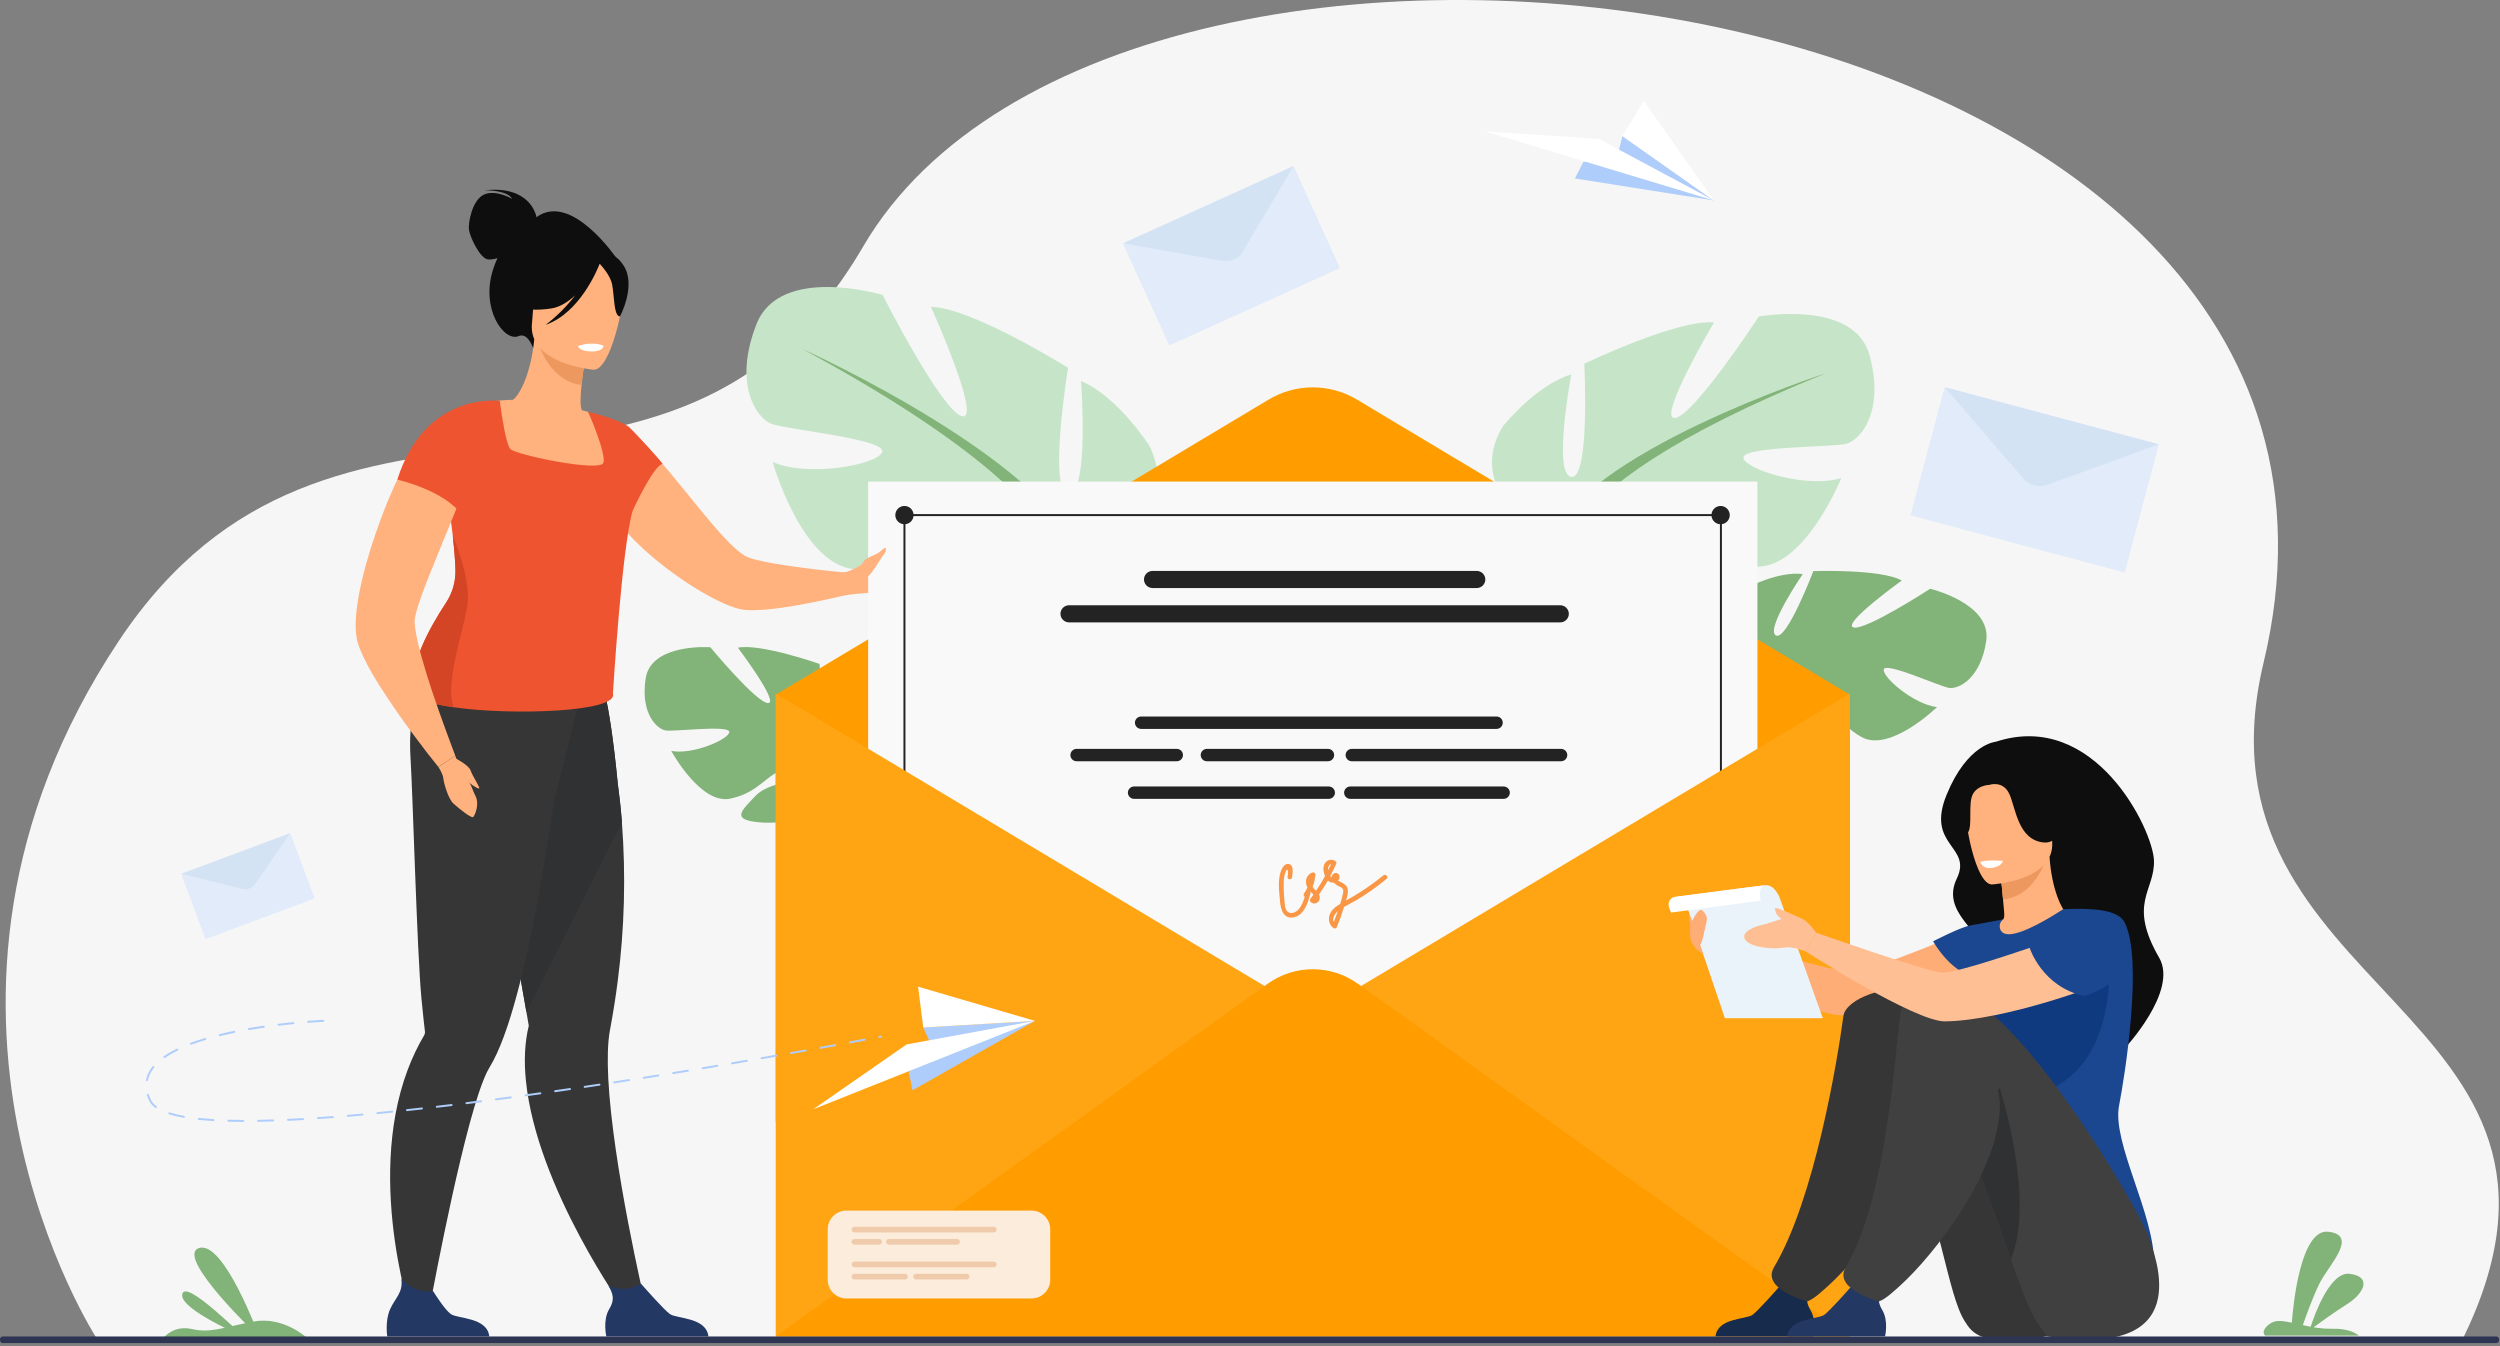<svg width="663" height="357" viewBox="0 0 663 357" fill="none" xmlns="http://www.w3.org/2000/svg">
<rect x="0" y="0" width="663" height="357" fill="#808080" stroke="none"/>
<g clip-path="url(#clip0_4857_1238)">
<path d="M25.96 355.452C25.96 355.452 -32.589 266.401 31.489 170.001C88.342 84.45 178.045 152.471 228.88 65.43C298.197 -53.273 644.12 -6.917 600.309 175.708C579.108 264.085 696.535 267.297 652.849 355.64L25.96 355.452Z" fill="#F6F6F6"/>
<path d="M462.973 177.505C462.973 177.505 452.397 163.483 463.628 155.698C463.628 155.698 471.743 151.455 478.094 152.236C478.094 152.236 468.114 166.819 470.944 168.503C473.773 170.187 480.901 151.457 480.901 151.457C480.901 151.457 498.801 150.843 504.352 153.952C504.352 153.952 488.365 165.449 491.522 166.39C494.679 167.332 511.872 156.14 511.872 156.14C511.872 156.14 528.255 159.991 526.741 170.038C525.227 180.084 519.327 182.847 516.834 182.424C514.342 182 500.025 175.482 499.576 177.516C499.126 179.551 507.539 186.818 513.702 187.519C513.702 187.519 501.225 199.662 493.697 195.465C486.168 191.267 485.875 185.333 481.178 182.822C476.481 180.311 472.348 180.059 474.206 182.435C476.064 184.811 484.679 187.551 487.139 192.614C489.6 197.678 491.875 201.135 483.932 199.426C475.989 197.717 463.298 191.029 463.145 184.266L462.973 177.505Z" fill="#82B378"/>
<path d="M518.58 169.801C518.58 169.801 473.711 165.26 462.975 177.504C462.975 177.504 460.368 183.944 453.233 189.514L452.001 192.32C452.001 192.32 460.308 184.588 463.129 184.265C463.129 184.265 459.763 168.058 518.58 169.801Z" fill="#82B378"/>
<path d="M453.231 189.514C453.231 189.514 443.132 196.051 441.665 208.759L443.407 209.025C443.407 209.025 447.315 196.028 453.21 191.216C459.105 186.405 453.231 189.514 453.231 189.514Z" fill="#82B378"/>
<path d="M411.085 143.986C411.085 143.986 387.636 130.853 398.58 113.033C398.58 113.033 407.334 102.088 416.714 99.275C416.714 99.275 411.71 125.851 416.714 126.477C421.718 127.102 420.151 96.463 420.151 96.463C420.151 96.463 444.851 84.582 454.542 85.521C454.542 85.521 439.224 111.47 444.232 110.845C449.241 110.219 466.431 83.956 466.431 83.956C466.431 83.956 491.757 79.266 495.821 94.266C499.886 109.266 493.319 116.776 489.569 117.716C485.818 118.655 461.741 118.341 462.367 121.466C462.992 124.591 479.25 129.597 488.318 126.782C488.318 126.782 478.313 151.482 465.178 150.231C452.043 148.98 447.994 140.851 439.852 140.226C431.709 139.6 425.782 141.791 429.849 143.979C433.916 146.167 447.669 144.696 454.235 150.277C460.802 155.858 466.117 159.299 453.924 161.801C441.731 164.303 419.844 162.738 415.466 153.358L411.085 143.986Z" fill="#C6E5C8"/>
<path d="M484.25 98.975C484.25 98.975 418.585 120.222 411.086 143.986C411.086 143.986 411.4 154.616 404.834 166.81V171.5C404.834 171.5 411.707 155.554 415.464 153.366C415.464 153.366 400.769 132.73 484.25 98.975Z" fill="#82B378"/>
<path d="M404.836 166.809C404.836 166.809 394.709 182.186 400.483 200.902L403.088 200.215C403.088 200.215 400.568 179.595 405.858 169.23C411.148 158.865 404.836 166.809 404.836 166.809Z" fill="#82B378"/>
<path d="M287.427 150.715C287.427 150.715 314.714 139.168 304.883 118.312C304.883 118.312 296.614 105.253 286.678 101.037C286.678 101.037 288.939 130.766 283.381 130.846C277.823 130.927 283.248 97.536 283.248 97.536C283.248 97.536 257.622 81.524 246.886 81.377C246.886 81.377 260.53 111.672 255.134 110.38C249.738 109.088 234.067 78.224 234.067 78.224C234.067 78.224 206.881 70.015 200.617 85.968C194.353 101.921 200.631 110.941 204.629 112.424C208.627 113.906 235.048 116.481 233.983 119.831C232.917 123.18 214.494 126.704 204.899 122.511C204.899 122.511 212.87 150.793 227.414 151.013C241.958 151.233 247.395 142.817 256.378 143.118C265.362 143.418 271.607 146.536 266.89 148.442C262.172 150.348 247.271 147.067 239.396 152.39C231.522 157.712 225.283 160.837 238.343 165.055C251.402 169.273 275.578 170.212 281.511 160.473L287.427 150.715Z" fill="#C6E5C8"/>
<path d="M212.705 92.509C212.705 92.509 282.082 123.767 287.427 150.715C287.427 150.715 285.796 162.328 291.512 176.485L290.944 181.626C290.944 181.626 285.337 163.318 281.493 160.463C281.493 160.463 300.097 139.63 212.705 92.509Z" fill="#82B378"/>
<path d="M291.513 176.485C291.513 176.485 300.746 194.564 292.152 214.375L289.382 213.3C289.382 213.3 294.652 191.013 290.102 179.01C285.552 167.007 291.513 176.485 291.513 176.485Z" fill="#82B378"/>
<path d="M231.454 217.738C226.631 210.78 226.093 204.303 226.093 204.303C226.093 204.303 239.436 194.722 231.571 184.645C231.571 184.645 225.504 178.599 219.616 177.543C219.616 177.543 224.473 193.351 221.476 194.064C218.48 194.777 217.334 176.07 217.334 176.07C217.334 176.07 201.525 170.544 195.694 171.776C195.694 171.776 206.777 186.49 203.695 186.453C200.614 186.416 188.372 171.641 188.372 171.641C188.372 171.641 172.669 170.525 171.228 179.919C169.787 189.312 174.286 193.42 176.63 193.732C178.974 194.043 193.584 192.208 193.408 194.151C193.232 196.094 183.71 200.241 178.019 199.143C178.019 199.143 185.785 213.46 193.676 211.802C201.567 210.143 203.477 204.928 208.373 203.991C213.27 203.054 217.025 203.978 214.706 205.595C212.387 207.213 203.938 207.249 200.325 211.094C196.712 214.938 193.726 217.387 201.303 218.072C208.88 218.757 222.067 216.308 224.084 210.313C224.171 210.051 224.255 209.802 224.336 209.563C224.285 209.823 224.2 210.075 224.084 210.313C225.541 210.956 228.017 214.526 229.768 217.282C230.027 217.754 230.423 218.405 231.005 219.284C231.234 219.683 231.438 220.011 231.573 220.24C234.921 226.479 234.808 237.913 234.808 237.913L236.437 238.161C238.655 226.382 231.454 217.738 231.454 217.738Z" fill="#82B378"/>
<path d="M142.277 57.596C142.147 56.874 140.445 49.148 128.501 50.466C128.501 50.466 134.458 50.315 135.833 52.739C135.833 52.739 131.388 50.141 128.295 51.632C125.202 53.123 124.12 59.083 124.372 60.955C124.624 62.826 127.3 68.588 129.433 68.802C130.28 68.849 131.128 68.726 131.926 68.442C131.471 69.446 131.076 70.475 130.742 71.526C127.41 81.955 133.686 90.771 137.551 89.128C140.03 88.081 141.395 92.37 141.395 92.37L163.486 68.474C163.486 68.474 151.524 50.784 142.277 57.596Z" fill="#0E0E0E"/>
<path d="M171.044 345.408L165.671 347.408C165.671 347.408 142.337 315.043 139.466 286.57C138.953 281.486 139.122 276.56 140.233 272.012C140.233 272.012 140.004 270.708 139.606 268.406C139.42 267.331 139.193 266.037 138.934 264.554C138.176 260.201 137.131 254.26 135.937 247.488C133.188 231.908 129.635 211.976 126.872 197.338L128.32 196.879L143.982 191.825L147.219 181.545L158.883 178.475C158.883 178.475 161.488 183.564 163.813 207.641C164.244 210.798 164.634 214.285 164.929 218.056C166.001 232.116 165.627 246.248 163.813 260.231C163.28 264.415 162.598 268.729 161.765 273.173C161.151 276.427 161.059 280.862 161.307 285.956C162.501 309.231 171.044 345.408 171.044 345.408Z" fill="#363636"/>
<path d="M164.931 218.056L139.606 268.405C139.42 267.331 139.193 266.036 138.934 264.554C138.176 260.201 137.131 254.26 135.937 247.487C133.188 231.908 129.635 211.975 126.872 197.338L128.32 196.879L143.981 191.825L147.219 181.545L158.883 178.475C158.883 178.475 161.488 183.564 163.813 207.641C164.246 210.798 164.636 214.28 164.931 218.056Z" fill="#303132"/>
<path d="M153.79 184.929L153.203 179.903C143.381 182.51 117.137 172.612 117.137 172.612C117.137 172.612 107.622 180.977 108.871 201.022C109.482 210.807 110.596 252.391 111.757 264.696C112.179 269.157 112.548 272.33 112.697 273.597C112.724 273.983 112.623 274.366 112.41 274.688C110.722 277.569 109.286 280.59 108.117 283.717C96.698 314.146 109.876 351.617 109.876 351.617L113.295 350.242C113.295 350.242 120.793 308.544 126.885 290.116C127.921 286.994 128.911 284.538 129.82 283.069C132.469 278.794 134.927 271.808 137.152 263.498C141.37 247.79 144.765 227.354 147.024 211.579C147.347 211.609 153.79 184.929 153.79 184.929Z" fill="#363636"/>
<path d="M169.626 144.632C169.816 144.836 170.017 145.029 170.229 145.21C178.623 153.032 189.932 159.948 195.979 161.477C199.958 162.496 208.731 161.133 216.014 159.644C220.869 158.686 225.096 157.627 226.837 157.213C227.394 157.082 227.703 156.984 227.703 156.984L226.943 152.069C226.943 152.069 222.59 151.723 217.153 151.112C209.592 150.223 200.018 148.859 197.564 147.411C191.873 144.027 181.886 129.845 173.874 120.926C173.455 120.44 173.038 119.973 172.625 119.515C172.323 119.18 172.02 118.853 171.723 118.53C171.658 118.443 171.581 118.365 171.494 118.301C171.125 117.948 170.806 117.613 170.508 117.329C170.497 117.292 170.444 117.267 170.394 117.238C168.969 115.806 166.471 114.071 166.471 114.071C165.072 113.272 163.919 113.118 163.108 113.799C162.286 114.683 161.592 115.678 161.046 116.754C160.826 117.159 160.613 117.604 160.407 118.09C160.256 118.349 160.142 118.628 160.07 118.919C159.27 121.04 158.901 123.298 158.984 125.563C159.07 127.81 159.516 130.029 160.304 132.134C161.688 136.073 165.225 140.465 169.626 144.632Z" fill="#FFB27D"/>
<path d="M162.318 123.911C159.47 125.769 155.925 127.268 151.504 128.159C134.925 131.499 129.005 117.391 126.904 107.768C128.651 106.864 130.567 106.334 132.531 106.213C133.727 106.105 134.98 106.048 136.02 106.025C137.908 104.661 140.832 98.941 141.691 89.955L142.461 90.184L155.337 94.113C155.337 94.113 154.626 98.223 154.225 102.114C153.914 105.161 153.795 108.071 154.354 108.806C155.359 109.053 155.957 109.214 155.957 109.214C155.956 109.218 155.956 109.223 155.957 109.228C158.541 113.908 160.671 118.825 162.318 123.911Z" fill="#FFB27D"/>
<path d="M168.089 134.269C168.011 134.622 167.919 134.968 167.816 135.323C164.906 145.053 162.547 183.949 162.547 183.949C164.089 188.811 135.823 189.808 120.237 187.562C114.569 186.747 110.578 185.5 110.303 183.86C107.514 177.573 114.34 165.831 118.28 159.863C120.019 157.23 120.894 154.12 120.782 150.966C120.663 147.883 120.399 144.888 120.079 142.082C119.474 136.791 118.667 132.173 118.246 128.903C119.066 128.09 119.866 127.332 120.608 126.612C121.742 125.503 122.736 124.477 123.435 123.48C124.2 122.394 124.629 121.336 124.533 120.222C124.455 119.368 124.31 118.52 124.1 117.688C124.002 117.293 123.893 116.897 123.772 116.501C122.507 112.355 120.175 108.767 120.175 108.767C124.407 106.306 132.531 106.219 132.531 106.219C132.531 106.219 132.586 106.666 132.689 107.39C133.085 110.306 134.197 117.782 135.335 119.061C136.76 120.664 159.238 125.276 160.022 122.726C160.792 120.206 156.148 109.635 155.976 109.234C155.974 109.23 155.974 109.225 155.976 109.22C163.177 110.932 166.302 112.868 166.444 112.98C162.524 116.387 170.139 124.944 168.089 134.269Z" fill="#EF5430"/>
<path d="M155.337 94.115C155.337 94.115 154.624 98.221 154.225 102.115C146.894 101.174 143.686 94.074 142.456 90.202L155.337 94.115Z" fill="#ED985F"/>
<path d="M157.428 98.059C157.428 98.059 140 96.602 141.072 85.763C142.144 74.923 140.614 67.434 151.792 67.906C162.97 68.377 164.716 72.717 165.236 76.431C165.756 80.145 161.981 98.15 157.428 98.059Z" fill="#FFB27D"/>
<path d="M165.324 70.337C162.959 66.808 160.856 67.319 159.619 68.185C150.631 61.999 143.73 69.122 143.73 69.122C141.787 76.781 135.732 80.676 135.732 80.676C135.732 80.676 138.71 82.951 146.207 81.803C148.498 81.453 150.652 80.065 152.539 78.31C150.295 81.266 147.657 83.903 144.699 86.145C153.836 82.984 158.56 71.189 159.037 69.938C160.004 70.999 161.889 73.281 162.325 75.375C162.916 78.222 162.737 83.943 164.414 83.916C164.414 83.923 168.868 75.638 165.324 70.337Z" fill="#0E0E0E"/>
<path d="M243.086 151.409C241.343 153.07 239.581 157.224 234.213 157.137C231.008 157.15 227.806 157.36 224.627 157.767C223.898 157.895 223.481 157.946 223.481 157.946L223.291 151.865C223.375 151.867 223.459 151.859 223.541 151.842C224.84 151.648 231.425 150.635 234.032 148.907C236.958 146.944 243.801 148.763 243.801 148.763C243.801 148.763 244.841 149.78 243.086 151.409Z" fill="#FFB27D"/>
<path d="M129.761 354.433H102.7C102.7 354.433 102.052 350.309 103.466 347.179C104.82 344.178 106.941 342.812 106.433 339.181C108.153 340.95 110.955 342.934 114.866 342.407C115.347 343.184 117.961 347.342 119.563 348.492C121.329 349.759 129.218 349.305 129.761 354.433Z" fill="#233862"/>
<path d="M187.87 354.431H160.799C160.799 354.431 159.788 350.115 161.564 347.177C163.138 344.579 162.535 343.099 161.369 340.948C162.805 341.57 164.362 341.864 165.926 341.807C167.276 341.729 168.701 341.12 169.952 340.391C171.116 341.72 176.103 347.37 177.661 348.49C179.43 349.757 187.314 349.304 187.87 354.431Z" fill="#233862"/>
<path d="M153.274 91.781C153.274 91.781 153.517 93.217 157.05 93.219C157.05 93.219 160.015 93.219 160.029 91.664C160.019 91.664 157.224 90.376 153.274 91.781Z" fill="white"/>
<path d="M123.934 160.681C122.864 167.46 117.962 181.072 120.241 187.562C114.573 186.747 110.582 185.5 110.307 183.86C107.519 177.573 114.344 165.831 118.285 159.863C120.024 157.23 120.898 154.12 120.786 150.967C120.667 147.883 120.404 144.888 120.083 142.082C120.083 142.082 125.073 153.475 123.934 160.681Z" fill="#D34525"/>
<path d="M162.234 114.939C162.425 120.967 166.782 137.509 167.815 135.33C168.995 132.837 173.573 123.373 175.722 123.022C175.608 122.587 166.812 112.861 166.427 112.976C166.427 112.971 164.042 113.699 162.234 114.939Z" fill="#EF5430"/>
<path d="M120.741 200.416L116.253 203.394C116.253 203.394 115.107 201.973 113.318 199.703C112.782 199.016 112.493 198.61 112.493 198.61C111.07 196.777 109.416 194.527 107.606 192.087L107.576 192.06C104.545 187.801 101.216 182.96 98.666 178.581C96.895 175.477 95.518 172.604 94.845 170.333C94.774 170.109 94.719 169.879 94.682 169.646C93.365 163.918 95.782 152.541 99.629 141.443C100.158 139.907 100.715 138.398 101.248 136.922C103.294 131.479 105.602 126.362 107.904 122.227C109.258 119.743 110.608 117.576 111.909 115.959C112.322 115.403 112.767 114.872 113.242 114.369C113.49 114.086 113.736 113.816 113.982 113.557C116.679 113.787 122.336 114.854 126.533 119.702C126.462 119.959 126.389 120.213 126.304 120.472C124.606 125.948 121.985 132.668 119.268 139.259C117.79 142.877 116.278 146.467 114.954 149.842C114.113 151.86 113.35 153.785 112.663 155.569C111.387 158.988 110.431 161.82 110.046 163.813C109.787 165.098 110.156 167.522 110.85 170.501C112.042 175.692 114.312 182.682 116.42 188.616C117.282 191.093 118.132 193.398 118.839 195.309C119.976 198.395 120.741 200.416 120.741 200.416Z" fill="#FFB27D"/>
<path d="M122.709 136.868C118.225 130.1 105.374 127.19 105.374 127.19C112.626 104.18 131.663 106.307 131.663 106.307C131.663 106.307 124.739 130.251 122.709 136.868Z" fill="#EF5430"/>
<path d="M116.257 203.405C116.257 203.405 117.437 205.143 117.568 206.397C117.698 207.65 118.821 211.801 120.271 213.119C121.721 214.436 125.016 217.073 125.476 216.677C125.937 216.281 127.273 213.174 126.035 210.977C125.476 209.985 124.718 207.219 123.719 206.55C122.505 205.737 120.741 200.415 120.741 200.415L116.257 203.405Z" fill="#FFB27D"/>
<path d="M120.763 201.09C120.763 201.09 124.333 202.902 124.816 204.353C125.3 205.803 127.295 208.726 127.091 209.066C126.888 209.405 123.769 207.462 122.713 205.65C121.657 203.837 120.763 201.09 120.763 201.09Z" fill="#FFB27D"/>
<path d="M205.715 184.231L336.442 105.965C339.981 103.848 344.028 102.729 348.152 102.729C352.276 102.729 356.323 103.848 359.862 105.965L490.59 184.231V311.791L205.715 297.506V184.231Z" fill="#FF9D00"/>
<path d="M466.072 127.712H230.237V331.519H466.072V127.712Z" fill="#F9F9F9"/>
<path d="M240.788 138.845C242.024 138.332 242.612 136.914 242.099 135.678C241.587 134.441 240.169 133.853 238.932 134.366C237.696 134.878 237.108 136.296 237.62 137.533C238.133 138.77 239.551 139.357 240.788 138.845Z" fill="#232323"/>
<path d="M453.88 136.604C453.88 136.125 454.023 135.656 454.289 135.258C454.556 134.86 454.935 134.549 455.378 134.366C455.821 134.183 456.308 134.135 456.778 134.229C457.248 134.323 457.68 134.554 458.019 134.893C458.357 135.232 458.588 135.664 458.681 136.134C458.775 136.604 458.727 137.092 458.543 137.535C458.359 137.977 458.049 138.356 457.65 138.622C457.252 138.888 456.783 139.03 456.304 139.03C455.985 139.03 455.67 138.968 455.376 138.846C455.081 138.724 454.814 138.545 454.589 138.32C454.364 138.094 454.185 137.827 454.064 137.532C453.942 137.238 453.879 136.923 453.88 136.604Z" fill="#232323"/>
<path d="M456.303 136.34H239.86V136.867H456.303V136.34Z" fill="#232323"/>
<path d="M240.124 135.642H239.597V352.085H240.124V135.642Z" fill="#232323"/>
<path d="M456.65 135.642H456.123V352.085H456.65V135.642Z" fill="#232323"/>
<path d="M490.59 183.878V354.425H205.715V183.878L348.152 269.153L490.59 183.878Z" fill="#FFA412"/>
<path d="M205.715 354.433L336.195 260.885C339.681 258.385 343.863 257.04 348.152 257.04C352.442 257.04 356.623 258.385 360.109 260.885L490.59 354.433H205.715Z" fill="#FF9D00"/>
<path d="M391.639 155.948H305.654C305.052 155.946 304.476 155.706 304.05 155.281C303.625 154.855 303.385 154.279 303.383 153.677C303.385 153.076 303.625 152.499 304.05 152.074C304.476 151.648 305.052 151.409 305.654 151.407H391.639C392.24 151.409 392.817 151.648 393.242 152.074C393.668 152.499 393.907 153.076 393.909 153.677C393.907 154.279 393.668 154.855 393.242 155.281C392.817 155.706 392.24 155.946 391.639 155.948Z" fill="#232323"/>
<path d="M413.786 165.056H283.502C282.901 165.055 282.325 164.815 281.9 164.389C281.475 163.964 281.235 163.387 281.234 162.786C281.235 162.185 281.475 161.608 281.9 161.183C282.325 160.757 282.901 160.517 283.502 160.516H413.786C414.388 160.517 414.964 160.757 415.389 161.183C415.815 161.608 416.055 162.184 416.056 162.786C416.055 163.388 415.815 163.964 415.389 164.389C414.964 164.815 414.388 165.055 413.786 165.056Z" fill="#232323"/>
<path d="M396.891 193.305H302.626C302.191 193.304 301.774 193.13 301.466 192.822C301.158 192.515 300.984 192.098 300.983 191.662C300.985 191.227 301.159 190.81 301.466 190.503C301.774 190.195 302.191 190.021 302.626 190.02H396.891C397.326 190.021 397.742 190.195 398.05 190.503C398.357 190.811 398.53 191.227 398.531 191.662C398.531 192.097 398.358 192.514 398.05 192.822C397.743 193.13 397.326 193.304 396.891 193.305Z" fill="#232323"/>
<path d="M312.094 201.883H285.517C285.081 201.884 284.662 201.711 284.352 201.403C284.043 201.095 283.869 200.677 283.867 200.241C283.869 199.806 284.043 199.389 284.351 199.082C284.658 198.775 285.075 198.601 285.51 198.6H312.087C312.522 198.601 312.939 198.775 313.246 199.082C313.554 199.389 313.728 199.806 313.73 200.241C313.728 200.675 313.556 201.091 313.25 201.398C312.943 201.706 312.528 201.88 312.094 201.883Z" fill="#232323"/>
<path d="M352.176 201.883H320.066C319.631 201.882 319.214 201.709 318.906 201.401C318.598 201.093 318.425 200.676 318.423 200.241C318.425 199.806 318.599 199.389 318.907 199.082C319.214 198.775 319.631 198.601 320.066 198.6H352.176C352.611 198.601 353.028 198.774 353.336 199.081C353.644 199.389 353.817 199.806 353.818 200.241C353.818 200.676 353.645 201.094 353.337 201.402C353.029 201.709 352.611 201.883 352.176 201.883Z" fill="#232323"/>
<path d="M414.002 201.883H358.493C358.058 201.882 357.641 201.709 357.333 201.401C357.025 201.093 356.852 200.676 356.85 200.241C356.852 199.806 357.026 199.389 357.334 199.082C357.641 198.775 358.058 198.601 358.493 198.6H414.002C414.436 198.601 414.853 198.775 415.161 199.082C415.469 199.389 415.642 199.806 415.644 200.241C415.643 200.676 415.47 201.093 415.162 201.401C414.854 201.709 414.437 201.882 414.002 201.883Z" fill="#232323"/>
<path d="M352.389 211.859H300.756C300.321 211.858 299.905 211.684 299.597 211.376C299.289 211.069 299.116 210.652 299.114 210.217C299.116 209.782 299.289 209.365 299.597 209.057C299.905 208.749 300.321 208.576 300.756 208.574H352.389C352.824 208.576 353.241 208.749 353.548 209.057C353.856 209.365 354.03 209.782 354.031 210.217C354.03 210.652 353.856 211.069 353.548 211.376C353.241 211.684 352.824 211.858 352.389 211.859Z" fill="#232323"/>
<path d="M398.761 211.859H358.099C357.664 211.858 357.247 211.684 356.939 211.376C356.632 211.069 356.458 210.652 356.456 210.217C356.458 209.782 356.632 209.365 356.939 209.057C357.247 208.749 357.664 208.576 358.099 208.574H398.766C399.201 208.576 399.618 208.749 399.925 209.057C400.233 209.365 400.407 209.782 400.408 210.217C400.407 210.653 400.232 211.07 399.924 211.378C399.615 211.686 399.197 211.859 398.761 211.859Z" fill="#232323"/>
<path d="M366.892 232.138C363.794 234.666 360.471 236.906 356.964 238.828C357.26 237.9 357.507 236.935 357.462 236.078C357.4 234.899 356.456 234.378 355.512 233.888C355.283 233.769 355.054 233.638 354.843 233.51C355.039 233.342 355.175 233.114 355.231 232.862C355.287 232.61 355.26 232.346 355.154 232.11C354.758 231.214 353.64 231.359 353.26 232.188C353.194 232.333 353.15 232.488 353.131 232.646C352.99 232.576 352.865 232.478 352.763 232.358C353.34 231.289 353.879 230.193 354.38 229.07C354.423 228.944 354.424 228.808 354.383 228.681C354.341 228.555 354.26 228.445 354.151 228.369C353.75 228.08 353.253 227.956 352.764 228.024C352.275 228.092 351.83 228.346 351.523 228.733C350.733 229.663 350.932 231.084 351.31 232.142C351.335 232.216 351.365 232.289 351.397 232.371C350.664 233.696 349.869 234.983 349.012 236.232L348.783 236.003C348.534 235.759 348.311 235.49 348.116 235.201C348.512 234.172 348.76 233.092 348.852 231.993C348.893 231.496 348.393 231.253 347.979 231.407C347.431 231.619 346.972 232.012 346.678 232.52C346.383 233.028 346.271 233.621 346.359 234.202C346.413 234.612 346.54 235.009 346.732 235.375C346.475 235.94 346.168 236.481 345.816 236.993C345.768 237.059 345.735 237.136 345.719 237.216C345.704 237.297 345.706 237.38 345.726 237.46C345.746 237.54 345.783 237.615 345.834 237.679C345.886 237.743 345.951 237.795 346.024 237.831C345.646 239.087 345.14 240.372 344.274 241.268C343.566 242.008 342.246 242.567 341.385 241.689C340.84 241.135 340.769 240.207 340.698 239.474C340.487 237.649 340.402 235.812 340.443 233.975C340.451 233.109 340.592 232.249 340.86 231.425C341.044 230.919 341.3 230.154 341.548 231.024C341.669 231.453 341.502 232.115 341.458 232.55C341.38 233.327 342.588 233.416 342.663 232.644C342.755 231.728 343.163 229.821 342.134 229.249C341.28 228.777 340.491 229.455 340.097 230.165C338.672 232.722 339.241 236.232 339.454 239.009C339.625 241.227 340.455 243.944 343.284 243.238C345.944 242.576 346.925 239.22 347.537 236.91C347.573 236.783 347.566 236.647 347.518 236.523L347.55 236.466L347.883 236.798C348.041 236.938 348.19 237.084 348.341 237.235C348.061 237.625 347.777 238.008 347.486 238.381C347.413 238.492 347.378 238.625 347.386 238.758C347.394 238.891 347.446 239.017 347.532 239.119C348.43 240.198 350.038 239.398 350.009 238.072C350.002 237.784 349.933 237.501 349.805 237.242C350.648 236.033 351.434 234.788 352.162 233.508C352.349 233.702 352.575 233.855 352.825 233.955C353.075 234.056 353.343 234.101 353.613 234.09C353.654 234.092 353.695 234.092 353.736 234.09C354.047 234.407 354.402 234.677 354.79 234.892C355.132 235.084 355.53 235.203 355.837 235.458C356.412 235.916 356.243 236.461 356.114 237.13C355.926 238.011 355.692 238.881 355.413 239.737C354.197 240.425 352.996 241.325 352.586 242.716C352.213 243.992 352.545 245.339 353.64 246.132C353.717 246.184 353.805 246.218 353.898 246.231C353.99 246.244 354.084 246.235 354.173 246.206C354.261 246.177 354.342 246.128 354.408 246.062C354.475 245.997 354.526 245.917 354.557 245.829C355.244 244.141 355.865 242.427 356.389 240.681C356.408 240.626 356.424 240.571 356.442 240.514C357.519 239.905 358.644 239.368 359.705 238.736C362.523 237.063 365.205 235.168 367.723 233.07C368.289 232.546 367.492 231.641 366.892 232.138ZM352.199 230.534C352.199 230.051 352.444 229.159 353.003 229.175C352.751 229.721 352.49 230.259 352.22 230.795C352.21 230.713 352.201 230.612 352.199 230.527V230.534ZM353.736 244.51C353.228 243.559 353.965 242.381 354.788 241.605C354.463 242.571 354.11 243.543 353.745 244.498L353.736 244.51Z" fill="#F99746"/>
<g opacity="0.5">
<path d="M343.062 44.016L355.342 71.111L310.083 91.623L297.803 64.528L326.573 67.818L343.062 44.016Z" fill="#CDE0FB"/>
<path d="M297.803 64.528L343.062 44.016L329.53 66.822C329.008 67.699 328.231 68.396 327.303 68.822C326.375 69.248 325.34 69.382 324.334 69.207L297.803 64.528Z" fill="#B1CFF2"/>
</g>
<g opacity="0.5">
<path d="M76.988 220.936L83.449 238.259L54.51 249.05L48.049 231.725L65.748 234.992L76.988 220.936Z" fill="#CDE0FB"/>
<path d="M48.049 231.725L76.981 220.936L67.617 234.499C67.257 235.022 66.746 235.422 66.153 235.647C65.559 235.872 64.911 235.91 64.295 235.757L48.049 231.725Z" fill="#B1CFF2"/>
</g>
<g opacity="0.5">
<path d="M572.548 117.823L563.471 151.842L506.649 136.677L515.727 102.659L539.598 127.251L572.548 117.823Z" fill="#CDE0FB"/>
<path d="M515.726 102.659L572.546 117.824L543.052 128.555C541.916 128.967 540.682 129.024 539.513 128.718C538.343 128.412 537.295 127.757 536.507 126.842L515.726 102.659Z" fill="#B1CFF2"/>
</g>
<path d="M64.52 297.534C63.145 297.534 61.814 297.511 60.561 297.477C60.526 297.476 60.492 297.468 60.46 297.454C60.429 297.44 60.4 297.42 60.376 297.395C60.352 297.37 60.334 297.34 60.321 297.308C60.309 297.276 60.303 297.241 60.304 297.206C60.305 297.172 60.312 297.138 60.326 297.106C60.34 297.074 60.36 297.045 60.385 297.021C60.41 296.998 60.44 296.979 60.473 296.967C60.505 296.954 60.54 296.949 60.574 296.95C61.825 296.984 63.154 297.003 64.522 297.007C64.592 297.007 64.659 297.035 64.708 297.084C64.758 297.134 64.785 297.201 64.785 297.271C64.785 297.341 64.758 297.408 64.708 297.457C64.659 297.506 64.592 297.534 64.522 297.534H64.52ZM68.479 297.504C68.409 297.504 68.342 297.477 68.292 297.427C68.243 297.378 68.215 297.311 68.215 297.241C68.215 297.171 68.243 297.104 68.292 297.055C68.342 297.005 68.409 296.977 68.479 296.977C69.746 296.957 71.077 296.922 72.433 296.879C72.468 296.876 72.503 296.881 72.536 296.893C72.569 296.904 72.599 296.923 72.625 296.947C72.65 296.97 72.671 296.999 72.685 297.031C72.699 297.064 72.706 297.098 72.706 297.133C72.708 297.203 72.682 297.271 72.634 297.322C72.587 297.373 72.521 297.403 72.451 297.406C71.091 297.449 69.757 297.484 68.488 297.504H68.479ZM56.613 297.307H56.59C55.197 297.225 53.866 297.115 52.638 296.984C52.577 296.968 52.524 296.93 52.489 296.878C52.453 296.826 52.437 296.763 52.444 296.701C52.451 296.638 52.48 296.58 52.526 296.537C52.572 296.494 52.632 296.469 52.695 296.466C53.916 296.597 55.238 296.696 56.624 296.789C56.694 296.792 56.761 296.821 56.809 296.872C56.856 296.923 56.882 296.991 56.88 297.061C56.878 297.131 56.848 297.197 56.797 297.245C56.746 297.293 56.678 297.319 56.608 297.316L56.613 297.307ZM76.394 297.248C76.325 297.249 76.257 297.223 76.206 297.175C76.156 297.126 76.127 297.06 76.125 296.99C76.124 296.92 76.15 296.852 76.198 296.802C76.247 296.751 76.313 296.722 76.383 296.721C77.652 296.661 78.981 296.592 80.335 296.515C80.37 296.513 80.404 296.517 80.437 296.529C80.47 296.54 80.5 296.558 80.526 296.581C80.552 296.604 80.573 296.632 80.588 296.663C80.603 296.695 80.612 296.729 80.613 296.763C80.615 296.798 80.611 296.832 80.599 296.865C80.588 296.898 80.57 296.928 80.547 296.954C80.524 296.98 80.496 297.001 80.465 297.016C80.433 297.031 80.399 297.04 80.365 297.042C79.011 297.119 77.677 297.188 76.408 297.248H76.394ZM84.301 296.789C84.235 296.786 84.173 296.757 84.127 296.71C84.081 296.663 84.055 296.6 84.053 296.534C84.051 296.469 84.073 296.404 84.116 296.355C84.159 296.305 84.219 296.273 84.285 296.265C85.582 296.175 86.897 296.08 88.23 295.981C88.266 295.976 88.302 295.979 88.336 295.989C88.37 295.998 88.402 296.015 88.43 296.037C88.458 296.06 88.481 296.088 88.497 296.119C88.514 296.151 88.524 296.186 88.527 296.221C88.529 296.257 88.525 296.293 88.514 296.327C88.502 296.36 88.484 296.392 88.46 296.418C88.436 296.445 88.407 296.466 88.375 296.481C88.342 296.496 88.307 296.504 88.271 296.505C86.938 296.606 85.621 296.701 84.319 296.789H84.301ZM48.757 296.434H48.711C47.401 296.212 46.106 295.906 44.834 295.518C44.768 295.497 44.712 295.45 44.679 295.388C44.647 295.326 44.641 295.254 44.661 295.187C44.682 295.12 44.729 295.064 44.791 295.032C44.853 294.999 44.926 294.993 44.993 295.014C46.242 295.401 47.514 295.707 48.803 295.93C48.871 295.939 48.933 295.973 48.976 296.026C49.019 296.079 49.039 296.147 49.033 296.215C49.028 296.283 48.995 296.346 48.944 296.391C48.892 296.436 48.825 296.459 48.757 296.455V296.434ZM92.198 296.189C92.132 296.187 92.07 296.159 92.023 296.113C91.976 296.066 91.948 296.003 91.945 295.937C91.942 295.871 91.965 295.807 92.007 295.756C92.05 295.706 92.11 295.673 92.175 295.665C93.477 295.555 94.791 295.439 96.118 295.319C96.187 295.314 96.255 295.336 96.308 295.38C96.361 295.425 96.394 295.489 96.4 295.557C96.406 295.626 96.385 295.695 96.342 295.748C96.298 295.801 96.235 295.836 96.166 295.843C94.838 295.965 93.522 296.081 92.219 296.189H92.198ZM100.084 295.474C100.05 295.476 100.015 295.471 99.983 295.459C99.95 295.447 99.92 295.429 99.894 295.406C99.869 295.383 99.848 295.355 99.833 295.323C99.818 295.292 99.81 295.258 99.808 295.224C99.807 295.189 99.812 295.154 99.823 295.122C99.835 295.089 99.853 295.059 99.876 295.034C99.9 295.008 99.928 294.987 99.959 294.972C99.991 294.958 100.024 294.949 100.059 294.947C101.36 294.821 102.672 294.689 103.995 294.553C104.064 294.547 104.132 294.568 104.186 294.61C104.24 294.653 104.276 294.714 104.286 294.782C104.293 294.851 104.273 294.92 104.23 294.974C104.188 295.027 104.125 295.063 104.057 295.071C102.733 295.209 101.419 295.34 100.116 295.465L100.084 295.474ZM107.959 294.666C107.889 294.669 107.82 294.645 107.768 294.598C107.716 294.551 107.685 294.486 107.682 294.416C107.678 294.346 107.702 294.278 107.749 294.226C107.796 294.174 107.861 294.142 107.931 294.139C109.236 294 110.547 293.855 111.865 293.706C111.935 293.698 112.005 293.718 112.059 293.761C112.114 293.805 112.149 293.869 112.157 293.938C112.165 294.008 112.145 294.078 112.101 294.132C112.058 294.187 111.994 294.222 111.925 294.23C110.605 294.383 109.293 294.527 107.989 294.663L107.959 294.666ZM41.352 293.841C41.296 293.841 41.241 293.824 41.196 293.79C40.502 293.314 39.939 292.67 39.558 291.919C39.327 291.437 39.131 290.939 38.972 290.429C38.961 290.396 38.958 290.361 38.961 290.327C38.964 290.292 38.974 290.259 38.989 290.228C39.006 290.197 39.028 290.17 39.054 290.148C39.081 290.126 39.111 290.109 39.145 290.098C39.178 290.088 39.212 290.084 39.247 290.087C39.282 290.09 39.315 290.1 39.346 290.116C39.377 290.132 39.404 290.154 39.426 290.181C39.449 290.207 39.465 290.238 39.476 290.271C39.628 290.758 39.815 291.234 40.035 291.694C40.378 292.366 40.884 292.94 41.508 293.364C41.564 293.406 41.601 293.468 41.612 293.537C41.623 293.606 41.606 293.676 41.565 293.733C41.541 293.767 41.508 293.794 41.471 293.813C41.434 293.832 41.394 293.842 41.352 293.843V293.841ZM115.826 293.779C115.76 293.778 115.696 293.752 115.648 293.705C115.6 293.659 115.572 293.597 115.568 293.53C115.564 293.464 115.586 293.399 115.628 293.348C115.67 293.296 115.731 293.263 115.797 293.254C117.103 293.102 118.412 292.949 119.726 292.796C119.795 292.788 119.866 292.807 119.921 292.85C119.976 292.893 120.012 292.957 120.02 293.026C120.029 293.096 120.009 293.166 119.966 293.221C119.923 293.276 119.86 293.312 119.79 293.321L115.858 293.779H115.826ZM123.687 292.826C123.62 292.825 123.557 292.799 123.508 292.753C123.46 292.708 123.431 292.645 123.427 292.579C123.423 292.512 123.444 292.446 123.486 292.395C123.529 292.343 123.589 292.31 123.655 292.301C124.956 292.138 126.261 291.972 127.568 291.804C127.636 291.798 127.704 291.819 127.757 291.861C127.81 291.904 127.844 291.966 127.853 292.033C127.862 292.101 127.844 292.169 127.803 292.224C127.762 292.279 127.702 292.315 127.635 292.326C126.326 292.496 125.021 292.662 123.719 292.824L123.687 292.826ZM131.52 291.818C131.454 291.818 131.389 291.792 131.34 291.747C131.292 291.701 131.262 291.638 131.258 291.572C131.253 291.505 131.275 291.439 131.317 291.387C131.359 291.336 131.42 291.302 131.486 291.293L135.411 290.768C135.445 290.764 135.48 290.766 135.514 290.775C135.548 290.784 135.579 290.799 135.607 290.821C135.634 290.842 135.657 290.869 135.674 290.899C135.691 290.929 135.702 290.963 135.706 290.998C135.711 291.032 135.709 291.067 135.7 291.101C135.691 291.135 135.675 291.167 135.654 291.195C135.633 291.222 135.606 291.245 135.576 291.263C135.545 291.28 135.512 291.291 135.477 291.295L131.55 291.82L131.52 291.818ZM139.377 290.755C139.31 290.755 139.245 290.73 139.196 290.685C139.146 290.639 139.116 290.577 139.112 290.51C139.107 290.443 139.128 290.377 139.17 290.325C139.213 290.273 139.273 290.239 139.34 290.23L143.26 289.682C143.329 289.673 143.4 289.691 143.455 289.733C143.511 289.775 143.548 289.838 143.558 289.907C143.568 289.976 143.549 290.047 143.507 290.102C143.465 290.158 143.403 290.195 143.333 290.205L139.413 290.752L139.377 290.755ZM147.217 289.648C147.149 289.649 147.084 289.625 147.035 289.579C146.985 289.534 146.954 289.471 146.949 289.404C146.944 289.337 146.965 289.271 147.008 289.218C147.05 289.166 147.111 289.132 147.178 289.123L151.096 288.555C151.131 288.547 151.168 288.547 151.203 288.554C151.239 288.561 151.272 288.575 151.302 288.596C151.332 288.616 151.357 288.643 151.376 288.674C151.395 288.704 151.408 288.739 151.413 288.775C151.418 288.81 151.416 288.847 151.407 288.882C151.397 288.917 151.38 288.949 151.358 288.978C151.335 289.006 151.307 289.029 151.275 289.046C151.242 289.063 151.207 289.073 151.171 289.075C149.87 289.268 148.564 289.458 147.253 289.646L147.217 289.648ZM155.05 288.503C154.983 288.504 154.918 288.479 154.868 288.434C154.818 288.388 154.788 288.326 154.783 288.259C154.778 288.192 154.799 288.125 154.841 288.073C154.883 288.021 154.944 287.987 155.011 287.978L158.924 287.391C158.959 287.384 158.995 287.384 159.03 287.391C159.065 287.398 159.099 287.412 159.128 287.433C159.157 287.453 159.182 287.479 159.201 287.51C159.22 287.54 159.233 287.574 159.238 287.609C159.244 287.645 159.242 287.681 159.233 287.715C159.224 287.75 159.208 287.782 159.186 287.811C159.164 287.839 159.137 287.862 159.106 287.88C159.074 287.897 159.04 287.908 159.004 287.911C157.703 288.109 156.398 288.305 155.089 288.5L155.05 288.503ZM162.876 287.318C162.813 287.317 162.752 287.293 162.705 287.251C162.657 287.209 162.626 287.152 162.617 287.089C162.612 287.054 162.614 287.019 162.622 286.984C162.631 286.95 162.646 286.918 162.668 286.89C162.689 286.862 162.716 286.838 162.747 286.821C162.778 286.804 162.812 286.793 162.847 286.789L166.757 286.184C166.792 286.177 166.828 286.177 166.863 286.185C166.897 286.192 166.93 286.206 166.959 286.226C166.988 286.247 167.013 286.273 167.032 286.303C167.051 286.333 167.063 286.366 167.069 286.401C167.074 286.436 167.073 286.472 167.064 286.506C167.056 286.541 167.04 286.573 167.019 286.601C166.997 286.63 166.971 286.653 166.94 286.671C166.909 286.689 166.875 286.7 166.84 286.704L162.927 287.309L162.876 287.318ZM38.965 286.718C38.947 286.72 38.929 286.72 38.912 286.718C38.878 286.711 38.846 286.698 38.817 286.679C38.788 286.66 38.764 286.635 38.744 286.606C38.725 286.577 38.712 286.545 38.705 286.511C38.699 286.477 38.699 286.442 38.706 286.409C38.991 285.082 39.598 283.846 40.472 282.809C40.516 282.755 40.58 282.721 40.649 282.713C40.718 282.706 40.787 282.726 40.841 282.77C40.895 282.814 40.93 282.877 40.937 282.947C40.944 283.016 40.924 283.085 40.88 283.139C40.062 284.112 39.492 285.269 39.221 286.512C39.208 286.57 39.176 286.622 39.129 286.66C39.083 286.697 39.025 286.718 38.965 286.718ZM170.703 286.097C170.638 286.095 170.576 286.069 170.528 286.025C170.481 285.98 170.452 285.919 170.447 285.854C170.442 285.789 170.461 285.725 170.501 285.673C170.54 285.622 170.598 285.586 170.661 285.575L174.572 284.951C174.64 284.943 174.708 284.962 174.763 285.003C174.817 285.044 174.853 285.104 174.864 285.172C174.875 285.239 174.859 285.308 174.82 285.364C174.781 285.42 174.722 285.458 174.655 285.471C173.363 285.681 172.059 285.888 170.744 286.095L170.703 286.097ZM178.522 284.846C178.457 284.845 178.394 284.82 178.346 284.776C178.298 284.731 178.269 284.671 178.263 284.606C178.257 284.54 178.276 284.475 178.315 284.423C178.355 284.371 178.412 284.336 178.476 284.324L182.385 283.687C182.419 283.681 182.454 283.682 182.488 283.69C182.522 283.698 182.554 283.712 182.582 283.732C182.611 283.752 182.635 283.778 182.653 283.807C182.671 283.837 182.683 283.87 182.689 283.904C182.695 283.938 182.693 283.973 182.685 284.007C182.677 284.041 182.663 284.073 182.642 284.101C182.622 284.129 182.596 284.153 182.567 284.171C182.537 284.189 182.504 284.201 182.47 284.207L178.561 284.844L178.522 284.846ZM186.335 283.563C186.27 283.561 186.208 283.535 186.161 283.491C186.113 283.446 186.085 283.385 186.079 283.32C186.074 283.255 186.093 283.191 186.133 283.139C186.172 283.088 186.23 283.053 186.294 283.041L190.189 282.388C190.223 282.382 190.258 282.383 190.291 282.39C190.325 282.398 190.357 282.412 190.386 282.432C190.414 282.452 190.438 282.477 190.456 282.507C190.475 282.536 190.487 282.569 190.493 282.603C190.499 282.638 190.497 282.674 190.488 282.708C190.48 282.743 190.464 282.775 190.443 282.804C190.422 282.832 190.395 282.856 190.364 282.874C190.333 282.892 190.299 282.903 190.264 282.908L186.369 283.561L186.335 283.563ZM194.148 282.252C194.079 282.256 194.012 282.233 193.961 282.188C193.909 282.143 193.877 282.08 193.871 282.012C193.865 281.944 193.886 281.876 193.929 281.823C193.972 281.77 194.034 281.736 194.102 281.728L197.997 281.063C198.032 281.055 198.068 281.053 198.104 281.059C198.14 281.065 198.174 281.078 198.205 281.098C198.235 281.118 198.261 281.144 198.281 281.174C198.301 281.204 198.314 281.238 198.321 281.274C198.327 281.31 198.325 281.346 198.317 281.382C198.308 281.417 198.292 281.45 198.27 281.479C198.248 281.508 198.22 281.532 198.189 281.549C198.157 281.567 198.122 281.578 198.086 281.581L194.191 282.248L194.148 282.252ZM201.953 280.912C201.888 280.911 201.826 280.885 201.778 280.841C201.731 280.796 201.701 280.736 201.696 280.671C201.69 280.606 201.709 280.541 201.749 280.489C201.788 280.437 201.846 280.402 201.91 280.39L205.805 279.702C205.84 279.694 205.876 279.692 205.912 279.698C205.948 279.704 205.982 279.717 206.013 279.737C206.043 279.757 206.069 279.783 206.089 279.813C206.109 279.843 206.122 279.877 206.129 279.913C206.135 279.949 206.133 279.986 206.125 280.021C206.116 280.056 206.1 280.089 206.078 280.118C206.056 280.147 206.029 280.171 205.997 280.188C205.965 280.206 205.93 280.217 205.894 280.22C204.627 280.449 203.323 280.678 201.999 280.908L201.953 280.912ZM43.6 280.594C43.544 280.594 43.489 280.576 43.444 280.543C43.399 280.509 43.366 280.463 43.349 280.41C43.332 280.356 43.333 280.299 43.351 280.246C43.368 280.193 43.403 280.147 43.448 280.115C44.547 279.358 45.703 278.689 46.906 278.112C46.968 278.085 47.039 278.082 47.103 278.106C47.168 278.129 47.22 278.177 47.25 278.239C47.28 278.3 47.285 278.371 47.263 278.436C47.242 278.501 47.196 278.555 47.135 278.587C45.957 279.152 44.824 279.807 43.746 280.546C43.703 280.576 43.651 280.593 43.597 280.594H43.6ZM209.759 279.544C209.694 279.544 209.631 279.519 209.583 279.474C209.535 279.43 209.505 279.369 209.5 279.304C209.494 279.239 209.513 279.174 209.552 279.122C209.592 279.07 209.649 279.034 209.713 279.022L213.608 278.335C213.642 278.328 213.677 278.329 213.711 278.336C213.745 278.344 213.777 278.358 213.806 278.377C213.834 278.397 213.859 278.422 213.878 278.452C213.896 278.481 213.909 278.514 213.915 278.548C213.927 278.617 213.912 278.688 213.872 278.745C213.832 278.802 213.771 278.842 213.702 278.855L209.807 279.542C209.791 279.545 209.774 279.546 209.757 279.544H209.759ZM217.56 278.149C217.495 278.148 217.432 278.123 217.384 278.079C217.336 278.034 217.306 277.974 217.301 277.909C217.295 277.844 217.314 277.779 217.353 277.727C217.393 277.674 217.45 277.639 217.514 277.627L221.409 276.916C221.478 276.904 221.549 276.919 221.607 276.959C221.664 276.999 221.704 277.061 221.716 277.13C221.729 277.199 221.713 277.27 221.673 277.327C221.633 277.385 221.572 277.424 221.503 277.437C220.281 277.658 218.983 277.894 217.608 278.145C217.592 278.149 217.575 278.15 217.558 278.149H217.56ZM50.665 277.065C50.603 277.066 50.543 277.044 50.496 277.004C50.448 276.965 50.416 276.909 50.405 276.848C50.394 276.787 50.405 276.724 50.436 276.671C50.467 276.617 50.516 276.576 50.574 276.554C51.74 276.119 53.011 275.695 54.347 275.297C54.381 275.285 54.417 275.28 54.452 275.282C54.488 275.284 54.523 275.293 54.555 275.31C54.587 275.326 54.615 275.348 54.638 275.376C54.661 275.403 54.678 275.435 54.688 275.469C54.699 275.503 54.702 275.539 54.698 275.575C54.694 275.61 54.682 275.645 54.665 275.676C54.647 275.707 54.623 275.734 54.594 275.755C54.566 275.777 54.533 275.792 54.498 275.801C53.174 276.197 51.914 276.616 50.757 277.047C50.727 277.059 50.695 277.065 50.663 277.065H50.665ZM225.366 276.724C225.302 276.721 225.24 276.695 225.194 276.651C225.147 276.607 225.118 276.547 225.112 276.483C225.106 276.419 225.124 276.355 225.162 276.302C225.2 276.25 225.255 276.214 225.318 276.199L229.213 275.473C229.247 275.467 229.282 275.467 229.316 275.474C229.349 275.481 229.382 275.495 229.41 275.514C229.439 275.534 229.463 275.558 229.482 275.587C229.501 275.616 229.514 275.649 229.521 275.683C229.527 275.717 229.527 275.752 229.52 275.786C229.513 275.819 229.499 275.852 229.48 275.88C229.46 275.909 229.436 275.933 229.407 275.952C229.378 275.971 229.345 275.984 229.311 275.991C228.2 276.199 226.892 276.449 225.416 276.719L225.366 276.724ZM233.181 275.258C233.115 275.258 233.052 275.233 233.004 275.189C232.956 275.144 232.925 275.084 232.919 275.018C232.913 274.953 232.932 274.888 232.971 274.836C233.011 274.783 233.068 274.748 233.133 274.735L233.591 274.648C233.63 274.641 233.669 274.641 233.707 274.651C233.746 274.66 233.781 274.677 233.812 274.702C233.843 274.726 233.868 274.757 233.885 274.792C233.903 274.827 233.913 274.866 233.914 274.905C233.914 275.123 233.889 275.134 233.238 275.253L233.181 275.258ZM58.249 274.777C58.186 274.775 58.125 274.751 58.078 274.708C58.031 274.665 58.002 274.607 57.994 274.544C57.986 274.482 58.002 274.418 58.037 274.366C58.073 274.313 58.126 274.275 58.187 274.259C59.42 273.956 60.723 273.663 62.066 273.388C62.1 273.379 62.137 273.377 62.172 273.383C62.208 273.388 62.241 273.4 62.272 273.419C62.302 273.438 62.328 273.463 62.349 273.492C62.369 273.522 62.384 273.555 62.391 273.59C62.398 273.625 62.398 273.662 62.391 273.697C62.383 273.732 62.369 273.765 62.349 273.794C62.328 273.824 62.302 273.848 62.271 273.867C62.241 273.886 62.207 273.898 62.171 273.904C60.836 274.179 59.539 274.47 58.313 274.77L58.249 274.777ZM66.013 273.173C65.946 273.175 65.879 273.152 65.828 273.107C65.778 273.062 65.746 272.999 65.74 272.931C65.735 272.864 65.755 272.796 65.798 272.744C65.841 272.691 65.903 272.657 65.97 272.648C67.235 272.419 68.554 272.222 69.892 272.03C69.928 272.022 69.964 272.021 70 272.028C70.035 272.035 70.069 272.049 70.099 272.07C70.129 272.091 70.154 272.117 70.173 272.148C70.192 272.179 70.205 272.213 70.21 272.249C70.215 272.285 70.213 272.321 70.203 272.356C70.194 272.391 70.177 272.424 70.154 272.452C70.132 272.48 70.103 272.503 70.071 272.52C70.039 272.537 70.004 272.547 69.968 272.55C68.634 272.744 67.319 272.951 66.059 273.168L66.013 273.173ZM73.86 272.027C73.794 272.026 73.73 272 73.682 271.954C73.634 271.908 73.606 271.845 73.602 271.779C73.598 271.712 73.62 271.647 73.662 271.596C73.704 271.545 73.765 271.511 73.831 271.503C75.13 271.345 76.456 271.198 77.778 271.067C77.846 271.061 77.914 271.082 77.967 271.125C78.021 271.167 78.055 271.229 78.065 271.296C78.072 271.365 78.052 271.433 78.009 271.487C77.966 271.54 77.904 271.575 77.835 271.583C76.52 271.713 75.196 271.86 73.899 272.016L73.86 272.027ZM81.755 271.246C81.686 271.249 81.618 271.224 81.566 271.176C81.515 271.129 81.484 271.063 81.482 270.993C81.479 270.923 81.504 270.855 81.552 270.804C81.599 270.752 81.665 270.722 81.735 270.719C84.184 270.531 85.71 270.467 85.724 270.467C85.758 270.465 85.793 270.47 85.826 270.481C85.859 270.493 85.889 270.511 85.915 270.535C85.94 270.558 85.961 270.587 85.975 270.618C85.99 270.65 85.998 270.684 85.999 270.719C86.001 270.789 85.976 270.857 85.929 270.908C85.882 270.96 85.816 270.99 85.747 270.994C85.731 270.994 84.216 271.058 81.776 271.246H81.755Z" fill="#AFCDFB"/>
<path d="M241.993 289.146L274.467 270.741L244.841 272.491L247.127 277.495L241.008 284.275L241.993 289.146Z" fill="#AFCDFB"/>
<path d="M274.467 270.741L240.437 276.978L215.65 294.191L274.467 270.741Z" fill="white"/>
<path d="M244.84 272.492L274.466 270.742L243.477 261.66L244.84 272.492Z" fill="white"/>
<path d="M417.659 47.329L454.528 53.165L430.263 36.078L428.934 41.416L419.923 42.907L417.659 47.329Z" fill="#AFCDFB"/>
<path d="M454.526 53.165L424.02 36.843L393.908 34.866L454.526 53.165Z" fill="white"/>
<path d="M430.262 36.078L454.527 53.165L435.944 26.755L430.262 36.078Z" fill="white"/>
<path d="M529.3 196.711C529.3 196.711 521.783 197.233 516.241 210.769C510.643 224.424 523.162 224.286 518.944 232.993C514.726 241.699 525.016 246.881 528.138 254.004C531.261 261.127 547.006 278.308 548.252 286.146C549.498 293.984 563.495 277.997 563.495 277.997C563.495 277.997 577.722 262.82 572.62 254.004C564.212 239.472 571.495 236.315 571.232 228.2C570.968 220.084 555.556 188.098 529.3 196.711Z" fill="#0E0E0E"/>
<path d="M525.219 245.277C525.219 245.277 496.122 257.963 490.587 257.723C485.052 257.482 450.992 247.346 450.992 247.346L451.858 253.207C451.858 253.207 478.149 268.328 487.341 269.185C496.388 270.028 527.332 261.063 530.317 259.171C533.302 257.278 533.9 247.195 525.219 245.277Z" fill="#FFAD76"/>
<path d="M522.871 259.187C525.545 261.043 528.899 262.573 533.11 263.54C548.894 267.185 554.942 253.846 557.213 244.689C555.563 243.776 553.742 243.216 551.865 243.046C550.72 242.913 549.526 242.817 548.532 242.773C546.758 241.417 544.119 235.861 543.535 227.235L542.792 227.434L530.354 230.839C530.354 230.839 530.922 234.793 531.202 238.53C531.417 241.454 531.797 243.151 531.243 243.836C530.274 244.045 529.346 245.28 529.346 245.28V245.293C526.748 249.706 524.579 254.359 522.871 259.187Z" fill="#FFB27D"/>
<path d="M530.352 230.846C530.352 230.846 530.924 234.796 531.202 238.537C538.249 237.831 541.511 231.121 542.792 227.441L530.352 230.846Z" fill="#ED985F"/>
<path d="M528.249 234.557C528.249 234.557 544.973 233.641 544.24 223.226C543.507 212.81 545.168 205.689 534.457 205.838C523.747 205.987 521.955 210.107 521.355 213.64C520.754 217.172 523.879 234.528 528.249 234.557Z" fill="#FFB27D"/>
<path d="M561.978 293.193C563.487 285.472 568.413 254.621 563.487 244.693C561.719 241.126 554.781 240.798 547.163 241.119C544.792 242.647 535.763 248.43 532.054 247.708L531.847 247.658C530.099 247.223 529.785 244.909 531.242 243.841C531.242 243.841 527.119 244.574 522.442 245.445C519.796 245.942 512.662 249.635 512.662 249.635C512.662 249.635 516.254 256.126 521.553 258.366C520.653 266.427 521.991 269.982 530.354 288.609C537.419 304.344 529.4 318.512 529.4 318.512C529.4 318.512 570.991 351.963 571.224 334.926C571.401 322.107 560.046 303.064 561.978 293.193Z" fill="#1B4790"/>
<path d="M527.339 354.874C526.221 354.749 525.144 354.381 524.183 353.796C523.222 353.211 522.401 352.423 521.776 351.488C521.574 351.188 521.361 350.865 521.132 350.519C516.399 343.352 514.557 321.404 503.908 298.021C501.314 292.33 491.994 291.305 489.474 284.87C489.474 284.87 483.224 264.021 501.433 263.395C519.643 262.77 550.2 321.431 550.692 327.583C551.141 333.542 562.713 358.865 527.339 354.874Z" fill="#363636"/>
<path d="M454.965 354.395H480.882C480.882 354.395 481.851 350.271 480.149 347.449C478.644 344.958 479.221 343.54 480.337 341.492C478.96 342.087 477.468 342.368 475.97 342.314C474.68 342.239 473.314 341.652 472.116 340.958C471 342.23 466.223 347.643 464.732 348.716C463.032 349.923 455.485 349.49 454.965 354.395Z" fill="#172B4C"/>
<path d="M559.245 252.78C559.245 252.78 562.617 283.481 540.742 289.896C518.867 296.311 512.655 261.658 530.317 259.166C547.98 256.673 559.245 252.78 559.245 252.78Z" fill="#103A80"/>
<path d="M488.871 269.432C487.311 281.131 481.217 318.061 470.464 336.076C467 341.886 479.198 345.142 479.265 345.123C480.9 344.695 483.618 342.088 484.882 340.956C493.609 333.09 511.326 310.816 511.326 292.96C511.326 284.253 511.48 267.625 505.14 263.404C501.25 260.788 489.492 264.779 488.871 269.432Z" fill="#363636"/>
<path d="M542.792 354.396C542.792 354.396 541.832 353.058 540.157 350.519C538.164 347.502 535.958 341.561 533.284 333.946C530.473 325.95 527.139 316.114 522.974 305.879C521.689 302.722 520.321 299.524 518.868 296.332C516.275 290.639 509.14 291.425 506.602 284.989C506.602 284.989 496.695 262.681 514.905 262.067C533.114 261.452 567.715 321.743 569.703 327.592C571.875 333.975 582.494 360.52 542.792 354.396Z" fill="#404040"/>
<path d="M473.99 354.395H499.919C499.919 354.395 500.888 350.271 499.186 347.449C497.68 344.958 498.258 343.54 499.374 341.492C497.997 342.087 496.505 342.368 495.007 342.314C493.717 342.239 492.351 341.652 491.153 340.958C490.037 342.23 485.26 347.643 483.769 348.716C482.064 349.923 474.511 349.49 473.99 354.395Z" fill="#233862"/>
<path d="M533.282 333.946C530.471 325.95 527.137 316.114 522.972 305.88C524.06 298.126 526.409 291.345 530.356 288.609C530.354 288.609 539.931 318.281 533.282 333.946Z" fill="#303132"/>
<path d="M503.999 268.596C502.439 280.297 500.242 318.054 489.49 336.069C486.026 341.88 498.223 345.135 498.29 345.117C499.926 344.688 502.643 342.081 503.908 340.949C512.634 333.084 530.352 310.81 530.352 292.953C530.352 284.247 520.133 268.317 513.803 264.085C509.903 261.487 504.62 263.95 503.999 268.596Z" fill="#404040"/>
<path d="M471.91 237.911C471.91 237.911 470.583 234.539 468.166 234.759C465.749 234.979 443.805 237.911 443.805 237.911C443.805 237.911 446.36 238.523 447.322 240.203L457.446 270.035H483.423L471.91 237.911Z" fill="#EBF3FA"/>
<path d="M557.212 244.688C557.212 244.688 520.426 258.236 514.9 257.959C511.326 257.78 481.631 247.342 481.631 247.342L478.967 252.382C478.967 252.382 507.869 270.958 515.814 270.867C531.501 270.686 557.97 261.056 560.949 259.164C563.927 257.271 565.902 246.611 557.212 244.688Z" fill="#FFBF94"/>
<path d="M481.631 247.346C481.631 247.346 478.967 243.243 476.311 243.124C473.656 243.005 469.074 244.931 467.504 245.234C465.935 245.536 461.472 246.984 462.798 249.156C464.125 251.328 470.279 251.809 472.934 251.328C475.589 250.847 478.967 252.389 478.967 252.389L481.631 247.346Z" fill="#FFBF94"/>
<path d="M477.035 243.25C477.035 243.25 472.813 241.314 471.608 240.959C470.403 240.604 470.641 240.959 471.003 242.104C471.365 243.25 473.537 244.34 473.537 244.698C473.537 245.055 477.035 243.25 477.035 243.25Z" fill="#FFBF94"/>
<path d="M525.121 228.571C525.121 228.571 526.702 227.945 531.151 228.307C531.151 228.307 530.922 230.042 527.634 230.213C525.772 230.312 525.121 228.571 525.121 228.571Z" fill="white"/>
<path d="M538.261 251.374C538.261 251.374 541.551 261.789 552.85 264.161C552.85 264.161 571.509 258.412 562.219 245.699C562.219 245.699 553.034 238.874 538.261 251.374Z" fill="#1B4790"/>
<path d="M443.805 237.911C443.805 237.911 441.365 238.844 443.212 242.008L466.927 238.844C466.927 238.844 466.104 235.178 467.967 234.777L443.805 237.911Z" fill="white"/>
<path d="M452.305 245.699C452.869 243.444 452.834 242.899 451.558 241.522C450.717 240.606 449.427 242.867 448.758 244.23C448.516 243.628 448.099 242.649 447.957 242.601C447.75 242.53 448.241 245.632 448.241 245.632C448.227 245.761 448.222 245.89 448.227 246.02C448.227 246.02 447.198 250.579 451.682 253.044L450.827 250.524C451.347 250.441 451.735 247.99 452.305 245.699Z" fill="#FFAD76"/>
<path d="M527.614 208.139C527.614 208.139 531.14 206.904 532.847 210.505C534.554 214.107 535.097 222.719 541.945 223.423C548.793 224.126 549.047 208.837 549.047 208.837L531.919 202.074L522.871 207.786L527.614 208.139Z" fill="#0E0E0E"/>
<path d="M527.614 208.139C527.614 208.139 523.751 208.221 522.871 211.472C521.991 214.723 523.366 220.788 521.226 221.225C519.086 221.663 517.148 211.122 521.281 207.694C525.414 204.267 527.614 208.139 527.614 208.139Z" fill="#0E0E0E"/>
<path d="M224.555 151.688C224.555 151.688 228.42 150.224 228.858 149.214C229.295 148.204 230.571 147.764 232.111 147.06C233.651 146.357 234.569 145.083 234.789 145.26C235.009 145.436 235.053 146.313 234.439 146.973C233.825 147.633 231.218 152.243 230.237 152.772C229.256 153.301 224.555 151.688 224.555 151.688Z" fill="#FFB27D"/>
<path d="M625.567 354.202H600.725C599.394 353.072 601.641 350.508 603.999 350.337C605.021 350.259 606.315 350.472 607.791 350.783C608.134 346.245 610.082 325.833 617.443 326.654C625.716 327.57 617.443 335.642 615.104 340.421C613.372 343.958 611.544 349.033 610.71 351.43C611.381 351.574 612.084 351.718 612.788 351.849C613.883 348.481 617.963 337.156 623.15 337.816C629.242 338.59 626.793 343.129 622.477 345.835C619.308 347.816 615.42 350.632 613.571 351.993C615.175 352.273 616.801 352.404 618.428 352.383C622.685 352.277 624.761 353.533 625.567 354.202Z" fill="#82B378"/>
<path d="M68.836 354.714C68.836 354.714 59.392 328.771 52.764 330.991C46.136 333.212 68.836 354.714 68.836 354.714Z" fill="#82B378"/>
<path d="M65.218 354.713C64.416 354.713 49.348 339.074 48.342 343.168C47.336 347.262 65.218 354.713 65.218 354.713Z" fill="#82B378"/>
<path d="M81.293 354.713C81.293 354.713 75.061 348.985 67.171 350.486C59.28 351.987 55.91 353.602 50.954 352.475C45.998 351.348 43.467 354.713 43.467 354.713H81.293Z" fill="#82B378"/>
<path d="M662.008 354.427H0.751C0.336 354.427 0 354.764 0 355.179V355.433C0 355.848 0.336 356.185 0.751 356.185H662.008C662.424 356.185 662.76 355.848 662.76 355.433V355.179C662.76 354.764 662.424 354.427 662.008 354.427Z" fill="#2E3552"/>
<path d="M273.557 321.044H224.472C221.732 321.044 219.51 323.266 219.51 326.007V339.394C219.51 342.135 221.732 344.357 224.472 344.357H273.557C276.297 344.357 278.519 342.135 278.519 339.394V326.007C278.519 323.266 276.297 321.044 273.557 321.044Z" fill="#FCECDB"/>
<path d="M263.572 326.842H226.589C226.39 326.841 226.2 326.761 226.06 326.62C225.919 326.48 225.84 326.289 225.84 326.09C225.839 325.992 225.858 325.894 225.895 325.802C225.933 325.71 225.988 325.627 226.057 325.557C226.127 325.487 226.21 325.431 226.301 325.393C226.392 325.354 226.49 325.335 226.589 325.334H263.562C263.761 325.335 263.952 325.414 264.092 325.554C264.233 325.695 264.313 325.885 264.314 326.084C264.315 326.282 264.238 326.473 264.099 326.615C263.96 326.758 263.77 326.839 263.572 326.842Z" fill="#EFCBAB"/>
<path d="M233.155 330.079H226.589C226.39 330.079 226.199 329.999 226.059 329.858C225.918 329.717 225.84 329.527 225.84 329.328C225.84 329.129 225.919 328.939 226.06 328.799C226.2 328.658 226.39 328.579 226.589 328.579H233.146C233.345 328.579 233.535 328.658 233.676 328.799C233.817 328.939 233.896 329.129 233.897 329.328C233.897 329.525 233.819 329.715 233.68 329.855C233.541 329.996 233.353 330.076 233.155 330.079Z" fill="#EFCBAB"/>
<path d="M253.812 330.079H235.753C235.554 330.079 235.363 330 235.222 329.859C235.081 329.718 235.002 329.527 235.002 329.328C235.003 329.129 235.082 328.938 235.223 328.798C235.364 328.657 235.555 328.579 235.753 328.579H253.816C254.015 328.579 254.206 328.658 254.346 328.799C254.487 328.939 254.567 329.129 254.568 329.328C254.568 329.427 254.548 329.525 254.51 329.616C254.472 329.707 254.416 329.79 254.346 329.86C254.275 329.93 254.192 329.985 254.101 330.023C254.009 330.06 253.911 330.08 253.812 330.079Z" fill="#EFCBAB"/>
<path d="M263.572 336.075H226.589C226.39 336.074 226.199 335.995 226.059 335.854C225.918 335.713 225.84 335.522 225.84 335.323C225.84 335.125 225.919 334.935 226.06 334.794C226.2 334.654 226.39 334.575 226.589 334.574H263.562C263.761 334.575 263.952 334.654 264.092 334.794C264.233 334.934 264.313 335.125 264.314 335.323C264.313 335.521 264.235 335.71 264.096 335.851C263.958 335.991 263.769 336.072 263.572 336.075Z" fill="#EFCBAB"/>
<path d="M240.017 339.31H226.589C226.39 339.31 226.199 339.23 226.059 339.09C225.918 338.949 225.84 338.758 225.84 338.559C225.84 338.36 225.919 338.17 226.06 338.03C226.2 337.889 226.39 337.81 226.589 337.81H240.008C240.207 337.81 240.397 337.889 240.538 338.029C240.679 338.169 240.759 338.36 240.759 338.559C240.759 338.757 240.681 338.946 240.542 339.087C240.403 339.228 240.215 339.308 240.017 339.31Z" fill="#EFCBAB"/>
<path d="M256.347 339.31H242.928C242.729 339.31 242.538 339.23 242.397 339.09C242.256 338.949 242.177 338.758 242.176 338.559C242.177 338.36 242.257 338.17 242.398 338.03C242.539 337.889 242.729 337.81 242.928 337.81H256.347C256.545 337.81 256.736 337.889 256.877 338.03C257.017 338.17 257.097 338.36 257.098 338.559C257.098 338.758 257.018 338.949 256.877 339.09C256.737 339.23 256.546 339.31 256.347 339.31Z" fill="#EFCBAB"/>
</g>
<defs>
<clipPath id="clip0_4857_1238">
<rect width="662.76" height="356.186" fill="white"/>
</clipPath>
</defs>
</svg>
